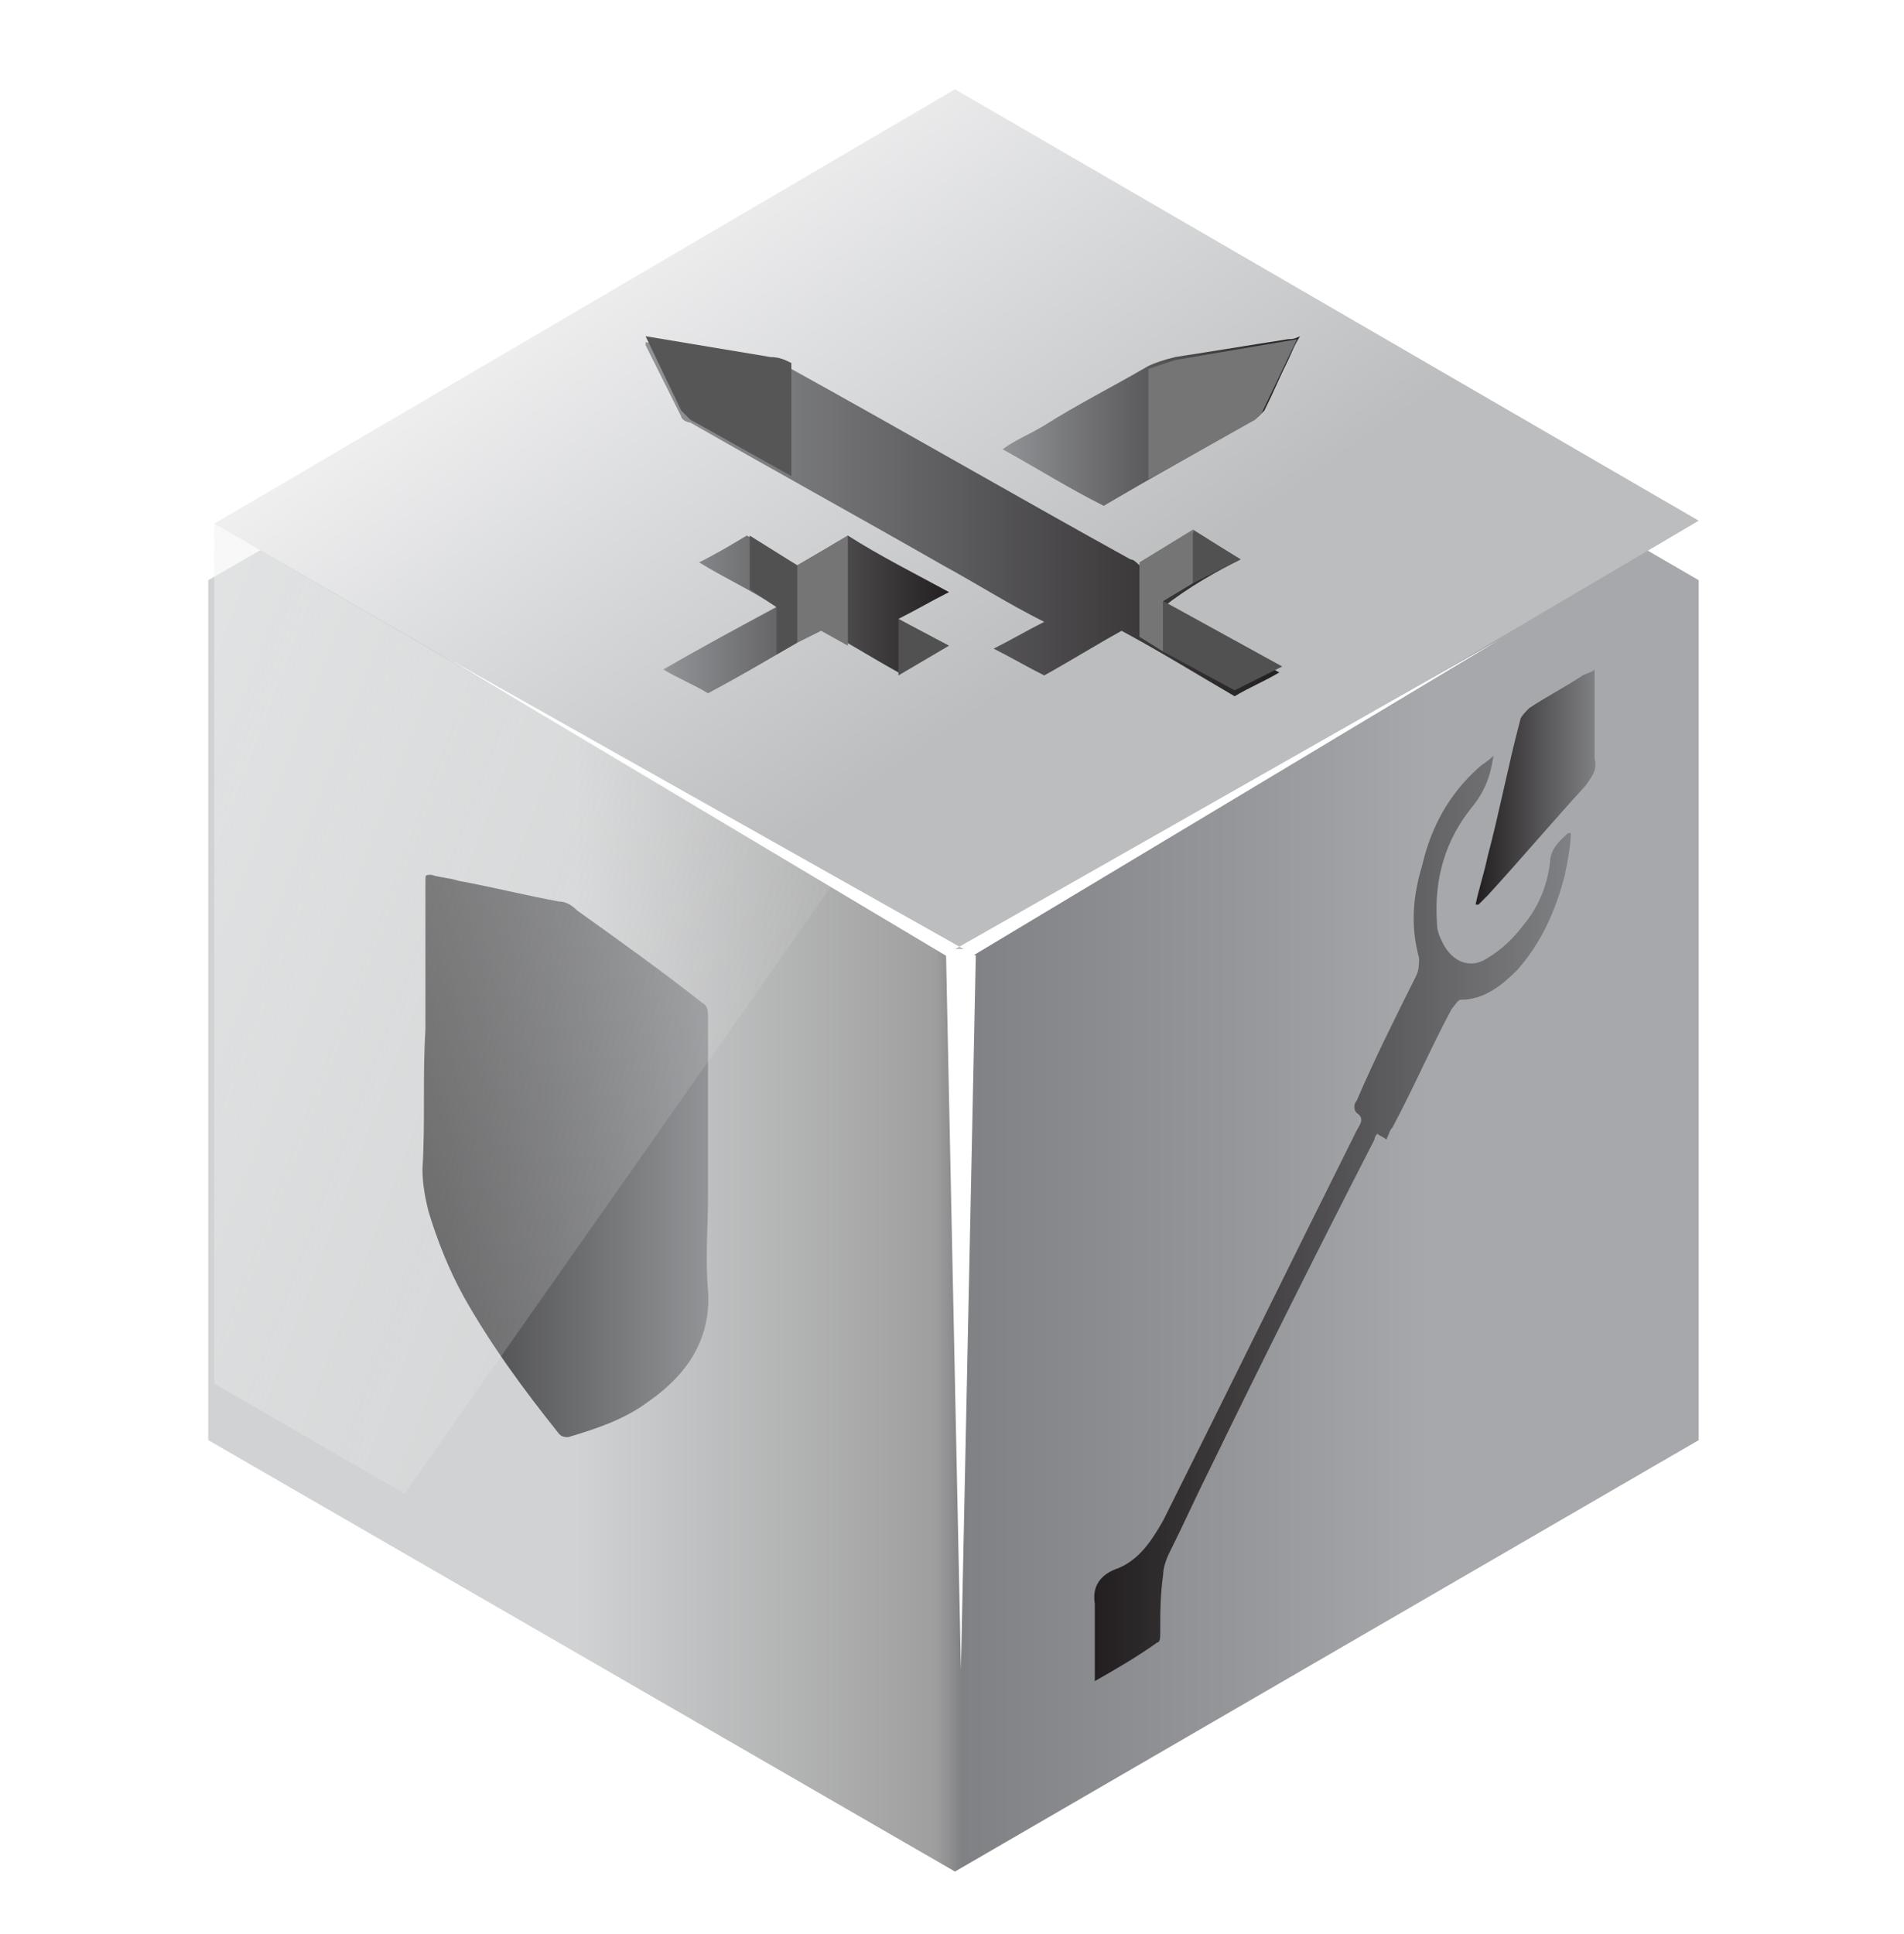 <svg width="64" height="65" viewBox="0 0 64 65" fill="none" xmlns="http://www.w3.org/2000/svg">
<g filter="url(#filter0_dd)">
<path fill-rule="evenodd" clip-rule="evenodd" d="M57.1 46.4L32.1 60.9L7 46.4V17.5L32.1 3L57.1 17.5V46.4Z" fill="url(#paint0_linear)"/>
</g>
<path fill-rule="evenodd" clip-rule="evenodd" d="M57.1 17.5L32.1 3L7.2 17.6L32.3 32.1L57.1 17.5Z" fill="url(#paint1_linear)"/>
<path fill-rule="evenodd" clip-rule="evenodd" d="M15 22.1L32.4 31.9H32.1L50.4 21.5L32.4 32.3L32.3 32.4L32.1 32.3L15 22.1Z" fill="white"/>
<path fill-rule="evenodd" clip-rule="evenodd" d="M32.8 32.1L32.3 56.1L31.8 32.1H32.8Z" fill="white"/>
<path fill-rule="evenodd" clip-rule="evenodd" d="M41.7 18.8C41.2 18.5 40.7 18.2 40.1 17.9C39.5 18.2 38.9 18.6 38.3 19C38.2 18.9 38.1 18.8 38 18.8C34.2 16.7 30.4 14.5 26.6 12.4C26.4 12.3 26.2 12.2 25.9 12.2C24.9 12 24 11.9 23 11.7C22.6 11.6 22.2 11.6 21.7 11.5C21.7 11.6 21.7 11.6 21.7 11.6C22.1 12.4 22.5 13.2 22.9 14C22.9 14.1 23.1 14.2 23.2 14.2C26 15.8 28.9 17.4 31.7 19C32.8 19.6 33.9 20.3 35.1 20.9C34.5 21.2 34 21.5 33.4 21.8C34 22.1 34.5 22.4 35.1 22.7C36 22.2 36.8 21.7 37.7 21.2C39 21.9 40.3 22.7 41.5 23.4C42 23.1 42.5 22.9 43 22.6C41.7 21.9 40.4 21.1 39.1 20.4C40 19.7 40.9 19.2 41.7 18.8Z" fill="url(#paint2_linear)"/>
<path fill-rule="evenodd" clip-rule="evenodd" d="M43.3 11.4C42 11.6 40.8 11.8 39.5 12C39.1 12.1 38.8 12.2 38.6 12.3C37.4 13 36.2 13.6 35.1 14.3C34.6 14.6 34.1 14.8 33.7 15.1C34.8 15.7 35.9 16.4 37.1 17C38.8 16 40.6 15 42.3 14C42.4 13.9 42.5 13.8 42.5 13.8C42.8 13.2 43 12.7 43.3 12.1C43.4 11.9 43.5 11.6 43.7 11.3C43.5 11.4 43.4 11.4 43.3 11.4Z" fill="url(#paint3_linear)"/>
<path fill-rule="evenodd" clip-rule="evenodd" d="M28.5 18C28 18.3 27.5 18.6 26.8 19C26.2 18.7 25.7 18.3 25.1 18C24.6 18.3 24.1 18.6 23.5 18.9C24.3 19.4 25.2 19.8 26.1 20.4C24.8 21.1 23.5 21.8 22.3 22.5C22.8 22.8 23.3 23 23.8 23.3C25.1 22.6 26.3 21.9 27.6 21.1C28.5 21.6 29.3 22.1 30.2 22.6C30.8 22.3 31.3 22 31.8 21.7C31.3 21.4 30.7 21.1 30.2 20.8C30.8 20.5 31.3 20.2 31.9 19.9C30.8 19.3 29.6 18.7 28.5 18Z" fill="url(#paint4_linear)"/>
<path fill-rule="evenodd" clip-rule="evenodd" d="M38.6 12.4L39.5 12.1L43.6 11.4L42.4 13.9L42.2 14.1L39 15.9L38.6 16.1V12.4Z" fill="#757575"/>
<path fill-rule="evenodd" clip-rule="evenodd" d="M25.2 18V19.8L26.1 20.4V22L26.8 21.6V19L25.2 18Z" fill="#515151"/>
<path fill-rule="evenodd" clip-rule="evenodd" d="M26.8 19L28.5 18V21.7L27.6 21.2L26.8 21.6V19Z" fill="#757575"/>
<path fill-rule="evenodd" clip-rule="evenodd" d="M30.2 20.8V22.7L31.9 21.7L30.2 20.8Z" fill="#515151"/>
<path fill-rule="evenodd" clip-rule="evenodd" d="M40.1 17.8V19.6L41.7 18.8L40.1 17.8Z" fill="#515151"/>
<path fill-rule="evenodd" clip-rule="evenodd" d="M38.3 18.9V21.4L39.1 21.9V20.2L40.1 19.6V17.8L38.3 18.9Z" fill="#757575"/>
<path fill-rule="evenodd" clip-rule="evenodd" d="M39.1 20.2V21.9L41.5 23.2L43.1 22.4L39.1 20.2Z" fill="#515151"/>
<path fill-rule="evenodd" clip-rule="evenodd" d="M22.9 13.8L21.7 11.3L25.9 12C26.2 12 26.4 12.1 26.6 12.2V16L23.2 14.1C23.1 14 23 13.9 22.9 13.8Z" fill="#565656"/>
<path fill-rule="evenodd" clip-rule="evenodd" d="M14.3 34.6C14.3 33.1 14.3 31.5 14.3 30C14.3 29.9 14.3 29.8 14.3 29.6C14.3 29.4 14.3 29.4 14.5 29.4C14.8 29.5 15.1 29.5 15.4 29.6C16.5 29.8 17.7 30.1 18.8 30.3C19 30.3 19.2 30.4 19.4 30.6C20.8 31.6 22.2 32.6 23.6 33.7C23.8 33.8 23.8 34 23.8 34.2C23.8 36.2 23.8 38.1 23.8 40.1C23.8 41.2 23.7 42.3 23.8 43.4C23.9 45 23.1 46.2 21.8 47.1C21 47.7 20.1 48 19.1 48.3C19 48.3 18.9 48.3 18.8 48.2C17.6 46.7 16.5 45.2 15.6 43.6C15.1 42.7 14.7 41.7 14.4 40.7C14.3 40.3 14.2 39.8 14.2 39.3C14.3 37.7 14.2 36.2 14.3 34.6Z" fill="url(#paint5_linear)"/>
<path opacity="0.54" fill-rule="evenodd" clip-rule="evenodd" d="M13.6 50.2L28 29.7L7.2 17.6V46.5L13.6 50.2Z" fill="url(#paint6_linear)"/>
<path fill-rule="evenodd" clip-rule="evenodd" d="M52.1 29C52 29.8 51.7 30.5 51.2 31.1C50.9 31.5 50.5 31.9 50 32.2C49.4 32.6 48.8 32.3 48.5 31.7C48.4 31.5 48.3 31.3 48.3 31C48.2 29.5 48.6 28.2 49.5 27.1C49.9 26.6 50.1 26.1 50.2 25.4C50 25.6 49.8 25.7 49.7 25.8C48.7 26.7 48.1 27.8 47.8 29.1C47.5 30.1 47.4 31.1 47.7 32.2C47.7 32.4 47.7 32.6 47.6 32.8C46.9 34.2 46.2 35.6 45.6 37C45.5 37.1 45.5 37.3 45.6 37.4C45.9 37.6 45.7 37.8 45.6 38C43.4 42.4 41.3 46.7 39.1 51.1C38.7 51.8 38.3 52.4 37.6 52.7C37 52.9 36.7 53.3 36.8 53.9C36.8 54 36.8 54 36.8 54.1C36.8 54.9 36.8 55.7 36.8 56.5C37.5 56.1 38.2 55.7 38.9 55.2C39 55.2 39 55 39 54.9C39 54.2 39 53.6 39.1 52.9C39.1 52.7 39.2 52.4 39.3 52.2C39.8 51.2 40.2 50.3 40.7 49.3C42.5 45.6 44.3 42 46.2 38.3C46.2 38.2 46.3 38.1 46.3 38.1C46.4 38.2 46.5 38.2 46.6 38.3C46.7 38.1 46.7 38 46.8 37.9C47.5 36.6 48.1 35.2 48.8 33.9C48.9 33.8 49 33.6 49.1 33.6C49.9 33.6 50.5 33.1 51 32.6C51.8 31.7 52.3 30.6 52.6 29.4C52.7 28.9 52.8 28.4 52.8 28H52.7C52.5 28.2 52.1 28.5 52.1 29Z" fill="url(#paint7_linear)"/>
<path fill-rule="evenodd" clip-rule="evenodd" d="M53.6 22.5C53.5 22.6 53.4 22.6 53.2 22.7C52.6 23.1 52 23.4 51.4 23.8C51.3 23.9 51.1 24.1 51.1 24.2C50.7 25.7 50.4 27.3 50 28.8C49.9 29.3 49.7 29.9 49.6 30.4C49.6 30.4 49.6 30.4 49.7 30.4C49.8 30.3 49.9 30.2 50 30.1C51.1 28.9 52.2 27.6 53.3 26.4C53.5 26.1 53.7 25.9 53.6 25.5C53.6 25.1 53.6 24.8 53.6 24.4C53.6 23.8 53.6 23.2 53.6 22.5Z" fill="url(#paint8_linear)"/>
<defs>
<filter id="filter0_dd" x="5" y="1" width="54.1" height="63.9" filterUnits="userSpaceOnUse" color-interpolation-filters="sRGB">
<feFlood flood-opacity="0" result="BackgroundImageFix"/>
<feColorMatrix in="SourceAlpha" type="matrix" values="0 0 0 0 0 0 0 0 0 0 0 0 0 0 0 0 0 0 127 0"/>
<feOffset dy="2"/>
<feGaussianBlur stdDeviation="1"/>
<feColorMatrix type="matrix" values="0 0 0 0 0 0 0 0 0 0 0 0 0 0 0 0 0 0 0.24 0"/>
<feBlend mode="normal" in2="BackgroundImageFix" result="effect1_dropShadow"/>
<feColorMatrix in="SourceAlpha" type="matrix" values="0 0 0 0 0 0 0 0 0 0 0 0 0 0 0 0 0 0 127 0"/>
<feOffset/>
<feGaussianBlur stdDeviation="1"/>
<feColorMatrix type="matrix" values="0 0 0 0 0 0 0 0 0 0 0 0 0 0 0 0 0 0 0.12 0"/>
<feBlend mode="normal" in2="effect1_dropShadow" result="effect2_dropShadow"/>
<feBlend mode="normal" in="SourceGraphic" in2="effect2_dropShadow" result="shape"/>
</filter>
<linearGradient id="paint0_linear" x1="12.944" y1="52.219" x2="47.986" y2="52.219" gradientUnits="userSpaceOnUse">
<stop stop-color="#D0D2D3"/>
<stop offset="0.183" stop-color="#D0D2D3"/>
<stop offset="0.527" stop-color="#9F9F9F"/>
<stop offset="0.554" stop-color="#808184"/>
<stop offset="0.81" stop-color="#959699"/>
<stop offset="1" stop-color="#A6A8AB"/>
</linearGradient>
<linearGradient id="paint1_linear" x1="7.896" y1="16.28" x2="19.736" y2="33.188" gradientUnits="userSpaceOnUse">
<stop stop-color="#F1F1F2"/>
<stop offset="1" stop-color="#BBBDBF"/>
</linearGradient>
<linearGradient id="paint2_linear" x1="21.727" y1="23.218" x2="43.058" y2="23.218" gradientUnits="userSpaceOnUse">
<stop stop-color="#929497"/>
<stop offset="1" stop-color="#231F20"/>
</linearGradient>
<linearGradient id="paint3_linear" x1="33.59" y1="17.07" x2="43.585" y2="17.07" gradientUnits="userSpaceOnUse">
<stop stop-color="#929497"/>
<stop offset="1" stop-color="#231F20"/>
</linearGradient>
<linearGradient id="paint4_linear" x1="22.324" y1="23.325" x2="31.915" y2="23.325" gradientUnits="userSpaceOnUse">
<stop stop-color="#929497"/>
<stop offset="1" stop-color="#231F20"/>
</linearGradient>
<linearGradient id="paint5_linear" x1="14.247" y1="48.27" x2="23.849" y2="48.27" gradientUnits="userSpaceOnUse">
<stop stop-color="#404041"/>
<stop offset="1" stop-color="#929497"/>
</linearGradient>
<linearGradient id="paint6_linear" x1="-3.088" y1="43.322" x2="24.215" y2="53.625" gradientUnits="userSpaceOnUse">
<stop stop-color="#F1F1F2"/>
<stop offset="1" stop-color="#F1F1F2" stop-opacity="0.01"/>
</linearGradient>
<linearGradient id="paint7_linear" x1="36.825" y1="56.54" x2="52.913" y2="56.54" gradientUnits="userSpaceOnUse">
<stop stop-color="#231F20"/>
<stop offset="1" stop-color="#808184"/>
</linearGradient>
<linearGradient id="paint8_linear" x1="49.641" y1="30.411" x2="53.634" y2="30.411" gradientUnits="userSpaceOnUse">
<stop stop-color="#231F20"/>
<stop offset="1" stop-color="#808184"/>
</linearGradient>
</defs>
</svg>
